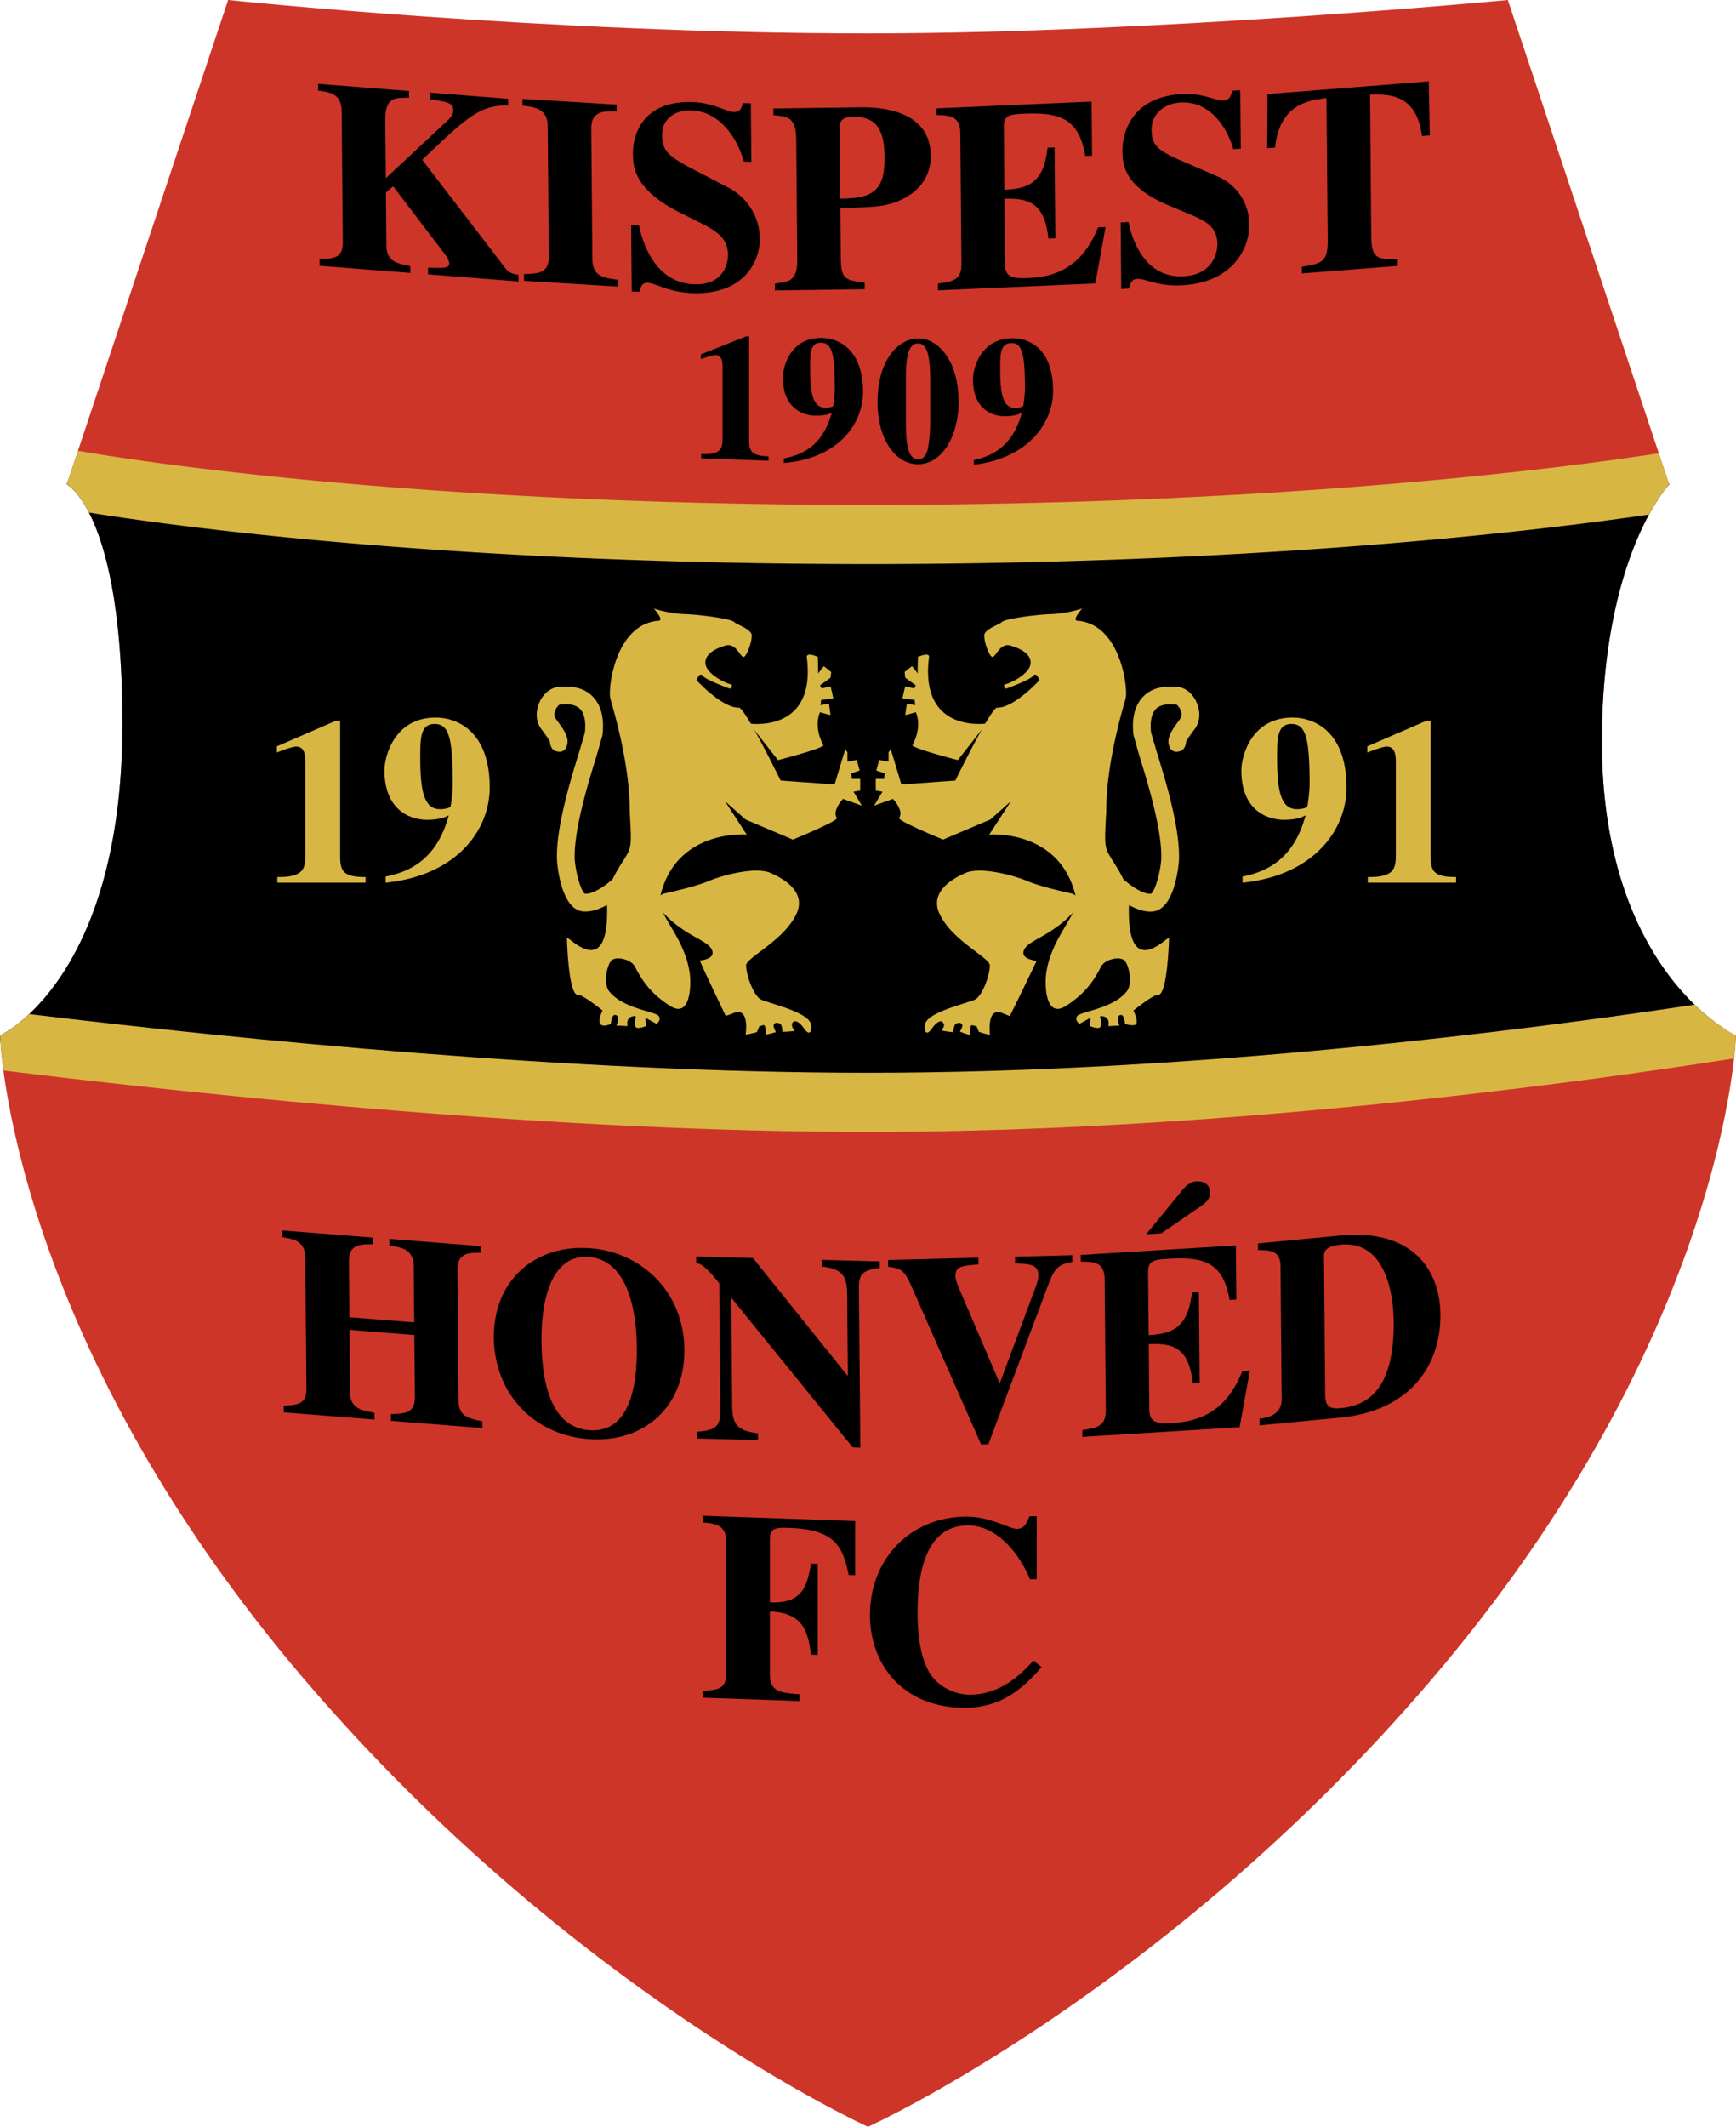 <svg xmlns="http://www.w3.org/2000/svg" width="2042" height="2500" viewBox="0 0 172.17 210.796"><path d="M86.084 3.31c28.694 0 63.46-3.31 63.46-3.31l16.003 48.007s-5.958 6.238-6.623 22.626c-1.104 25.383 13.245 32.006 13.245 32.006s-.774 29.468-30.35 64.01c-26.488 30.905-55.736 44.147-55.736 44.147s-29.246-13.242-55.736-44.147C.77 132.107 0 102.639 0 102.639s12.139-5.519 12.139-30.902c0-20.969-5.521-23.73-5.521-23.73L22.622 0s31.453 3.31 63.462 3.31" fill="#cd3529"/><path d="M158.925 70.633c.664-16.389 6.623-22.626 6.623-22.626l-.087-.261c-7.078 1.134-35.64 5.228-79.376 5.228-48.618 0-76.975-5.057-79.293-5.487l-.173.52s5.521 2.761 5.521 23.73C12.139 97.121 0 102.639 0 102.639s.005.167.025.483c21.017 2.597 55.304 6.138 86.059 6.138 34.383 0 68.76-4.633 85.095-7.187-3.225-2.05-13.181-10.135-12.254-31.44zM51.417 27.23c-.534-.069-.908-.153-1.314-.666l-8.23-10.722c4.448-4.236 5.716-5.443 8.518-5.38l-.006-.667-7.715-.608.006.667c1.922.257 2.27.445 2.275 1.059.004.509-.232.729-.949 1.392l-5.74 5.358-.05-5.708c-.02-2.293.885-2.276 2.354-2.266l-.006-.667-9.023-.709.006.664c1.231.177 2.323.316 2.338 2.076l.113 12.912c.014 1.626-.837 1.666-2.305 1.71l.005.667 8.997.708-.006-.667c-1.416-.297-2.352-.477-2.366-2.078l-.046-5.227.716-.611 4.911 6.438c.428.542.646.876.65 1.225.003.426-.477.469-2.104.395l.006.667 8.97.705-.005-.667M61.304 27.737c-1.465-.196-2.539-.343-2.553-2.049l-.113-12.911c-.016-1.814 1.268-1.761 2.52-1.737l-.005-.669-9.343-.569.006.667c1.231.154 2.486.283 2.501 2.044l.113 12.91c.014 1.656-1.027 1.697-2.468 1.742l.006.666 9.342.572-.006-.666M74.516 16.032l-.05-5.789-.8-.021c-.129.503-.256.9-.872.885-.772-.021-2.036-.933-4.171-.99-5.066-.132-5.866 3.471-5.853 5.1.011 1.228.031 3.521 4.614 5.829l1.794.901c1.745.872 3.006 1.543 3.021 3.332.003.346-.109 2.983-3.312 2.899-3.387-.087-4.962-3.144-5.52-5.851l-.775-.021.058 6.59.774.018c.102-.422.232-.9.79-.886.829.022 2.04.961 4.571 1.028 4.911.126 6.589-3.054 6.569-5.402-.026-2.907-2.067-4.507-2.976-4.984l-3.939-2.05c-2.249-1.179-2.763-1.779-2.775-3.222-.016-1.731 1.444-2.494 2.832-2.458 3.148.083 4.775 3.191 5.272 5.072l.748.02M76.854 28.788l8.906-.124-.006-.667c-1.841-.215-2.348-.261-2.367-2.421l-.043-4.961c3.521-.076 4.881-.12 6.579-1.102 2.123-1.233 2.399-3.13 2.392-4.062-.04-4.51-4.893-4.841-7.028-4.813l-8.589.116.006.669c1.414.116 2.242.182 2.262 2.422l.103 11.791c.013 1.495-.358 1.847-.674 2.09-.189.137-.243.165-1.545.396l.004.666m6.419-16.255c.022-.589.366-.941 1.274-.953 2.184-.028 3.152.971 3.179 4.014.029 3.307-1.163 4.097-4.391 4.088l-.062-7.149M92.877 11.409c1.231.029 2.349.032 2.364 1.792l.113 12.913c.014 1.652-.81 1.769-2.332 1.995l.006.667 15.602-.681 1.019-5.596-.748.034c-1.645 4.101-4.359 4.912-6.971 5.027-1.738.076-2.244-.221-2.255-1.395l-.056-6.457c2.638-.115 4.01.625 4.356 3.945l.691-.029-.079-9.016-.692.032c-.369 3.324-1.726 4.076-4.284 4.163l-.053-6.189c-.011-1.147.467-1.275 1.936-1.338 3.599-.158 5.497.426 6.146 4.186l.669-.028-.046-5.363-15.391.672.005.666M123.057 14.732l-.051-5.785-.8.048c-.129.514-.258.923-.869.961-.777.048-2.037-.757-4.168-.629-5.067.312-5.86 3.992-5.845 5.618.011 1.227.03 3.521 4.606 5.428l1.793.748c1.74.72 3 1.284 3.016 3.068.003.348-.108 2.998-3.307 3.193-3.386.206-4.961-2.713-5.515-5.375l-.773.049.057 6.587.773-.048c.1-.432.231-.921.793-.953.825-.054 2.033.782 4.568.627 4.903-.302 6.583-3.634 6.563-5.979a5.172 5.172 0 0 0-2.979-4.729l-3.937-1.707c-2.247-.984-2.76-1.541-2.773-2.979-.015-1.734 1.446-2.626 2.831-2.71 3.146-.192 4.774 2.779 5.269 4.616l.748-.049M138.632 25.685c-1.976.021-2.612.018-2.631-2.25l-.122-14.056c1.836-.038 4.586-.12 5.154 4.106l.77-.062-.097-5.357-15.996 1.258-.033 5.367.774-.062c.496-4.309 3.24-4.656 5.105-4.912l.123 14.06c.02 2.241-.619 2.345-2.566 2.657l.006.667 9.519-.748-.006-.668M76.215 45.231c-1.761-.062-1.922-.548-1.922-1.738V33.354l-.304-.01-4.481 1.783v.462c.605-.211 1.208-.403 1.459-.394.694.025.694.806.694 1.251v6.847c0 1.102-.052 1.796-2.116 1.707v.426l6.67.231v-.426M77.73 45.89c5.337-.439 7.859-3.81 7.859-7.046 0-4.268-2.474-5.324-4.07-5.351-3.202-.058-3.878 2.953-3.878 3.915 0 3.059 1.99 3.768 3.219 3.792.32.004.586-.009.854-.058.264-.03.516-.116.784-.252-.912 3.344-2.991 4.215-4.767 4.541v.459h-.001m2.613-9.415c0-1.404 0-2.524 1.083-2.503 1.104.019 1.371 1.125 1.371 4.628 0 .409-.103 1.314-.158 1.598-.019.142-.5.222-.784.217-1.227-.022-1.512-1.378-1.512-3.94M92.257 41.824c0 1.173-.158 2.313-.248 2.688-.087.354-.284.999-.941 1.001-.925.004-1.226-1.134-1.226-3.677v-4.073c0-1.475 0-3.716 1.191-3.723.853-.004 1.223 1.027 1.223 3.711v4.073h.001m-5.225-1.928c0 3.571 1.74 6.125 4.019 6.114 2.49-.014 4.018-2.955 4.018-6.156 0-4.268-2.132-6.32-4-6.311-1.797.009-4.037 1.87-4.037 6.353M96.583 46.058c5.333-.627 7.859-4.084 7.859-7.321 0-4.27-2.471-5.239-4.072-5.211-3.2.057-3.876 3.09-3.876 4.05 0 3.061 1.99 3.702 3.221 3.679.318-.004.586-.027.852-.084.269-.04.518-.136.782-.28-.905 3.376-2.985 4.32-4.765 4.705v.462h-.001m2.613-9.507c0-1.404 0-2.524 1.086-2.543 1.102-.021 1.37 1.077 1.37 4.581 0 .408-.11 1.315-.16 1.601-.018.145-.5.241-.784.246-1.228.021-1.512-1.324-1.512-3.885M69.684 150.896c1.256.124 2.351.213 2.351 1.974v12.911c0 1.654-.83 1.708-2.351 1.81v.671l9.606.333v-.667c-1.87-.144-2.937-.23-2.937-1.992v-6.215c3.361.115 3.789 2.077 4.08 4.274l.667.025v-9.016l-.667-.026c-.373 2.124-.772 4-4.08 3.833v-6.188c0-1.149.479-1.238 1.919-1.186 4.589.158 5.31 1.865 5.898 4.662l.64.021v-5.363l-15.126-.529v.668M102.495 164.577c-2.215 2.52-4.212 3.355-6.295 3.393-.827.011-2.932-.353-4.055-2.252-.985-1.692-1.145-4.249-1.145-5.85 0-4.506 1.04-8.609 4.934-8.675 3.042-.053 5.283 3.028 6.215 5.335l.669-.014v-6.242l-.722.016c-.268.668-.506 1.234-1.23 1.249-.689.011-2.747-1.263-5.147-1.219-5.599.099-9.44 4.325-9.44 9.743 0 4.987 3.359 9.302 9.576 9.197 3.413-.061 5.495-1.779 7.442-4.024l-.802-.657M47.836 140.87c-1.418-.297-2.35-.479-2.364-2.08l-.113-12.908c-.015-1.736 1.186-1.721 2.331-1.708l-.006-.669-9.075-.714.006.667c1.177.173 2.4.323 2.416 2.084l.048 5.521-6.432-.507-.048-5.521c-.015-1.761 1.213-1.717 2.389-1.706l-.006-.667-8.998-.707.006.667c1.12.196 2.271.337 2.286 2.072l.112 12.91c.014 1.576-.84 1.641-2.253 1.717l.006.667 8.998.707-.006-.667c-1.416-.271-2.407-.455-2.421-2.082l-.054-6.137 6.433.508.053 6.134c.014 1.629-.97 1.658-2.383 1.705l.006.669 9.075.713-.006-.668M58.353 124.582c3.734.228 4.766 4.984 4.8 8.878.02 2.32-.088 8.58-4.649 8.299-4.565-.279-4.779-6.556-4.799-8.878-.035-3.894.91-8.53 4.648-8.299m-.008-.879c-5.152-.317-9.418 3.077-9.367 8.89.048 5.603 4.059 9.712 9.533 10.047 5.473.335 9.412-3.287 9.363-8.889-.051-5.82-4.38-9.734-9.529-10.048M69.121 142.574l6.055.157-.006-.667c-1.97-.264-2.538-.784-2.555-2.707l-.093-10.669.055.001 11.995 14.768.751.021-.137-15.711c-.011-1.278.141-1.892 2.064-2.08l-.006-.666-5.739-.152.005.667c2.162.219 2.491 1.107 2.505 2.706l.07 8.084-.053-.004-9.357-11.632-5.632-.147.006.667c.346.011.775.101 2.283 1.98l.111 12.644c.015 1.762-.73 1.928-2.328 2.073l.006.667M106.347 124.408l-5.68.149.005.667c1.52.042 2.296.126 2.306 1.166.005.534-.285 1.235-.52 1.858l-3.308 8.862-3.57-8.336c-.271-.661-.815-1.769-.819-2.275-.01-1.013.603-1.027 2.285-1.179l-.006-.667-8.964.233.005.667c1.149.158 1.55.226 2.259 1.81l6.965 15.803.721-.023 5.943-15.819c.574-1.508.917-2.023 2.381-2.247l-.003-.669M118.937 119.662c.636-.44 1.061-.735 1.055-1.477-.009-.965-.837-1.124-1.318-1.095-.264.013-.771.098-1.379.83l-3.617 4.411 1.492-.091 3.767-2.578m-11.744 5.387c1.23.005 2.347-.009 2.363 1.75l.113 12.91c.015 1.655-.813 1.788-2.33 2.039l.005.667 15.597-.956 1.019-5.612-.747.048c-1.646 4.126-4.357 4.988-6.973 5.149-1.733.103-2.242-.184-2.251-1.356l-.057-6.457c2.64-.163 4.004.556 4.359 3.871l.689-.042-.078-9.016-.689.042c-.377 3.332-1.729 4.108-4.289 4.241l-.055-6.191c-.009-1.146.473-1.283 1.936-1.371 3.6-.222 5.498.331 6.143 4.081l.668-.04-.046-5.364-15.385.943.008.664M124.921 141.276l8.425-.811c6.715-.856 9.556-5.297 9.513-10.204-.036-4.109-2.503-8.517-9.964-7.798l-8.131.781.006.666c1.04.01 2.214-.048 2.229 1.578l.114 13.151c.01.984-.516 1.809-2.198 1.97l.006.667m6.39-16.499c-.03-.583-.064-1.247 1.646-1.412 4.585-.441 5.245 5.182 5.267 7.609.055 6.375-2.278 8.309-5.26 8.593-1.279.124-1.526-.332-1.536-1.399l-.117-13.391"/><path d="M36.251 86.927c-2.307 0-2.522-.629-2.522-2.194V71.428h-.394l-5.88 2.545v.604c.791-.299 1.583-.582 1.913-.582.91 0 .91 1.027.91 1.611v8.986c0 1.447-.071 2.357-2.776 2.334v.559h8.751v-.558h-.002M38.244 87.486c7.005-.701 10.32-5.182 10.32-9.428 0-5.604-3.246-6.935-5.347-6.935-4.201 0-5.089 3.967-5.089 5.228 0 4.016 2.615 4.902 4.229 4.902.419 0 .77-.023 1.118-.094.35-.046.68-.163 1.029-.349-1.194 4.413-3.922 5.602-6.259 6.069v.607h-.001m3.432-12.419c0-1.844 0-3.312 1.425-3.312 1.448 0 1.798 1.445 1.798 6.045 0 .534-.139 1.725-.21 2.099-.023.188-.65.304-1.026.304-1.612.001-1.987-1.775-1.987-5.136M123.23 87.486c7.001-.701 10.315-5.182 10.315-9.431 0-5.601-3.246-6.932-5.342-6.932-4.204 0-5.089 3.967-5.089 5.228 0 4.016 2.611 4.902 4.223 4.902.42 0 .77-.023 1.119-.094a2.985 2.985 0 0 0 1.028-.349c-1.188 4.413-3.921 5.602-6.253 6.069v.607h-.001m3.432-12.419c0-1.844 0-3.312 1.425-3.312 1.443 0 1.795 1.445 1.795 6.042 0 .537-.142 1.728-.213 2.102-.022.188-.652.302-1.026.302-1.61 0-1.981-1.77-1.981-5.134M144.411 86.927c-2.309 0-2.524-.63-2.524-2.194V71.428h-.394l-5.883 2.545v.607c.795-.302 1.587-.584 1.915-.584.912 0 .912 1.027.912 1.613v8.984c0 1.447-.073 2.357-2.781 2.334v.559h8.755v-.559M80.079 64.947c-.06.049-.08.125-.059.227.298 2.39-.131 4.17-1.277 5.287-1.68 1.639-4.356 1.26-4.382 1.256l-.052-.008 2.845 3.626c.199-.039 4.372-1.133 4.508-1.464-.44-.829-.567-1.543-.567-2.093 0-.741.23-1.181.234-1.189 0 .016 1.023.285 1.023.285.026-.023-.141-1.127-.141-1.127-.026-.018-.844.149-.848.149.025-.001.077-.528.077-.529.003.016 1.194-.148 1.194-.148.018-.025-.257-1.185-.257-1.185-.025-.015-.902.206-.905.207v-.002c0-.03-.143-.317-.144-.318.01.013 1.041-.747 1.041-.747.008-.014.063-.566.063-.566-.008-.018-.725-.57-.725-.57-.028.003-.577.718-.578.72.009 0 .012-.101.012-.254 0-.461-.031-1.386-.031-1.386-.042-.036-.802-.358-1.031-.171zM91.04 65.114s-.031.925-.031 1.386c0 .153.003.254.013.254-.001-.001-.55-.716-.579-.72 0 0-.717.552-.725.57 0 0 .055.553.063.566 0 0 1.031.76 1.041.747a3.243 3.243 0 0 0-.144.32c-.003 0-.881-.222-.906-.207 0 0-.275 1.16-.257 1.185 0 0 1.192.165 1.194.148 0 .001.053.528.078.529-.003 0-.823-.167-.848-.149 0 0-.167 1.104-.14 1.127 0 0 1.022-.269 1.022-.285.004.008.235.448.235 1.189 0 .55-.127 1.265-.567 2.093.136.331 4.309 1.425 4.508 1.464l2.845-3.626-.052.008c-.026.004-2.702.383-4.382-1.256-1.145-1.117-1.575-2.897-1.277-5.287.02-.102.001-.178-.059-.227-.227-.183-.988.139-1.032.171zM70.06 87.416c-1.575.598-4.213 1.15-4.239 1.156a.078.078 0 0 0-.014.005l-.717.384c-.13-.129-.37-.267-.456-.174-.048.051-.137.146.663 1.137 1.357 1.65 2.776 2.453 3.812 3.039.743.419 1.279.724 1.48 1.145.105.225.112.42.018.58-.261.44-1.185.505-1.194.506-.044.074 2.552 5.482 2.552 5.482.07.024.891-.306.891-.306.324-.101.584-.07.77.092.569.494.324 2.043.322 2.059.064.058 1.111-.219 1.111-.219.038-.05.25-.582.25-.582l.455-.134c.22.193.193.74.172.937.066.055 1.003-.222 1.003-.222-.065-.203-.284-.566-.191-.77.044-.097.16-.153.345-.164l.286.092c.236.228.208.784.208.79.056.054 1.165-.056 1.165-.056.031-.089-.249-.399-.213-.675a.367.367 0 0 1 .182-.27c.441-.198 1.022.693 1.028.702.052.077.315.453.523.386.142-.047.199-.267.181-.693-.044-.987-2.387-1.723-3.937-2.21l-.952-.319c-.826-.311-1.569-2.519-1.569-3.43 0-.314.631-.79 1.431-1.392 1.172-.883 2.777-2.092 3.533-3.663.311-.624.364-1.23.159-1.802-.39-1.084-1.606-1.816-2.558-2.239-1.467-.786-5.015.167-6.5.828z" fill="#d8b643"/><path d="M85.475 79.849l-.825-1.381.66-.11v-1.16h-.827l-.055-.552.827-.274-.274-1.049-.937.167v-.94l-.22-.275-1.052 3.475-5.353-.387s-3.531-7.227-4.135-7.227c-1.659.054-4.197-2.706-4.197-2.706s.275-.882.604-.44c.39.44 2.706 1.269 2.706 1.269s.387-.387.057-.442c-.387-.055-2.318-.939-2.483-1.986-.165-.994 1.049-1.601 2.096-1.876.994-.165 1.381 1.269 1.711 1.16.331-.166.828-1.602.772-2.208-.166-.607-1.377-.937-1.767-1.27-.387-.33-3.367-.716-4.909-.771-1.601-.055-3.035-.552-3.035-.552s1.049 1.159.497 1.214c-4.306.277-5.076 6.732-4.801 7.726 2.153 7.338 1.874 10.925 1.929 11.367.224 4.029.169 3.255-1.27 5.683-.194.351-.348.643-.479.906-.057.032-.117.054-.167.1-.637.577-1.824 1.336-2.527 1.274-.427-.257-.946-2.172-1.024-3.439a8.462 8.462 0 0 1-.006-.323c0-2.878 1.421-7.48 2.199-9.995l.557-1.958c.034-.285.057-.593.057-.911 0-1.017-.233-2.142-1.056-2.956-.809-.798-1.992-1.1-3.518-.896-.767.143-1.43.757-1.778 1.612-.356.881-.287 1.805.185 2.473l.198.273c.291.398.651.894.689 1.064l.038-.199c-.08.43.128.972.543 1.112.417.139.831.069 1.028-.322.443-.881-.139-1.68-.875-2.691l-.19-.261c-.111-.158-.112-.449.001-.751.136-.366.368-.556.441-.574.912-.121 1.601.015 2.001.412.349.343.533.953.533 1.719 0 .208-.013.425-.04.653-.003-.01-.495 1.682-.495 1.682-.898 2.903-2.399 7.761-2.269 10.928.012.209.313 4.679 2.428 5.078.873.135 1.786-.205 2.529-.616l.008.083c.22 7.724-3.977 2.815-3.977 3.2 0 .333.165 5.739 1.104 5.629.444-.055 2.428 1.546 2.428 1.546s-.596 1.152-.11 1.434c.318.186.939-.11.939-.11s.055-.884.385-.884c.607 0 .164 1.049.164 1.049l1.104.055s-.277-.992.774-.992c.165 0-.275.827.055 1.104.165.219.992-.112.992-.112l-.055-.827 1.104.606s.497-.332.222-.772c-.277-.442-3.479-.719-4.856-2.375-.719-.772-.274-2.703.166-3.143.494-.441 1.931-.11 2.318.607.827 1.598 1.651 2.703 3.42 3.862 2.098 1.378 2.153-1.931 2.043-3.036-.442-3.697-3.312-6.015-2.98-7.617 1.487-6.895 8.607-6.288 8.607-6.288L71.9 79.406l2.043 1.821 4.694 1.989s4.577-1.879 4.357-2.153c-.497-.717.609-1.876.609-1.876l1.872.662zM90.35 73.854c0 .002.013.006.015.008-.002-.003-.011-.008-.014-.011l-.001.003zM95.605 86.591c-.949.422-2.167 1.156-2.555 2.241-.205.571-.151 1.176.16 1.8.753 1.571 2.359 2.781 3.534 3.665.797.601 1.427 1.075 1.427 1.389 0 .912-.74 3.121-1.564 3.429l-.951.318c-1.55.487-3.895 1.223-3.939 2.211-.018.427.039.647.18.693.207.067.47-.309.52-.385.006-.01.589-.9 1.039-.699 0 .007.174.266.174.266a.803.803 0 0 1 .002.049c0 .263-.245.538-.248.542.033.085 1.138.196 1.138.196.056-.061.029-.616.265-.844l.285-.092c.187.011.302.067.347.165.093.203-.124.566-.215.689.026.08.963.357.963.357.044-.252.018-.798.159-.955.082-.038.532.096.532.096l.211.532c.038.05 1.084.327 1.084.327.062-.074-.182-1.622.389-2.117.186-.162.445-.192.772-.092l.818.33c.07-.024 2.663-5.432 2.663-5.432-.052-.075-.976-.14-1.235-.579-.094-.161-.087-.355.021-.581.2-.42.736-.724 1.478-1.143 1.035-.587 2.454-1.389 3.813-3.041.799-.991.709-1.085.661-1.137-.086-.091-.324.048-.51.18.054-.003-.664-.39-.664-.39-.003-.003-.009-.004-.013-.005-.027-.006-2.665-.558-4.24-1.157-1.484-.661-5.035-1.614-6.501-.826z" fill="#d8b643"/><path d="M118.716 69.714c-.349-.854-1.013-1.468-1.736-1.603-1.569-.21-2.752.092-3.561.89-.828.817-1.058 1.949-1.058 2.955 0 .31.021.608.055.881.004.031.56 1.989.56 1.989.777 2.513 2.198 7.11 2.198 10.007 0 .113 0 .225-.005.332-.079 1.248-.597 3.167-1.023 3.422-.673.077-1.883-.694-2.529-1.279-.049-.044-.109-.066-.165-.097a25.01 25.01 0 0 0-.481-.905c-1.435-2.431-1.489-1.656-1.267-5.686.055-.442-.222-4.029 1.927-11.367.28-.994-.495-7.449-4.797-7.724-.552-.057.497-1.216.497-1.216s-1.436.497-3.037.552c-1.544.055-4.522.442-4.91.774-.384.33-1.601.662-1.766 1.27-.055.607.44 2.041.772 2.206.332.109.717-1.325 1.711-1.16 1.045.277 2.263.884 2.098 1.876-.165 1.047-2.098 1.931-2.483 1.986-.332.055.055.442.055.442s2.318-.827 2.704-1.271c.33-.439.604.445.604.445s-2.539 2.758-4.192 2.704c-.609 0-4.14 7.229-4.14 7.229l-5.351.388-1.049-3.478-.224.275v.939l-.935-.167-.275 1.049.825.274-.055.555h-.825v1.157l.66.112-.827 1.379 1.875-.662s1.104 1.159.609 1.876c-.223.274 4.357 2.15 4.357 2.15l4.689-1.986 2.043-1.821-2.153 3.313s7.12-.607 8.611 6.29c.33 1.6-2.541 3.92-2.982 7.615-.11 1.104-.055 4.414 2.043 3.036 1.765-1.16 2.593-2.261 3.422-3.862.385-.718 1.818-1.047 2.314-.607.444.442.888 2.373.169 3.143-1.379 1.656-4.579 1.934-4.856 2.375-.277.44.22.772.22.772l1.104-.606-.055.827s.825.332.99.112c.335-.278-.11-1.104.06-1.104 1.049 0 .772.992.772.992l1.101-.055s-.439-1.049.166-1.049c.33 0 .385.884.385.884s.583.192.944.11c.543-.126-.11-1.434-.11-1.434s1.984-1.602 2.424-1.546c.939.11 1.104-5.296 1.104-5.626 0-.387-4.192 4.522-3.972-3.202l.008-.08c.739.411 1.643.75 2.5.617 2.137-.405 2.439-4.872 2.451-5.062.133-3.188-1.37-8.047-2.268-10.951l-.499-1.712c-.125-1.04.054-1.904.497-2.341.401-.397 1.09-.533 2.047-.405.028.01.257.196.396.559.118.306.117.601-.001.768l-.175.241c-.743 1.017-1.329 1.819-.889 2.7.196.393.611.464 1.028.324.415-.139.626-.679.546-1.111l.038.201c.038-.173.405-.674.697-1.078l.187-.254c.477-.68.546-1.605.188-2.486zM8.819 50.801c8.277 1.33 35.448 5.104 77.265 5.104 39.916 0 67.505-3.439 77.462-4.906 1.121-2.062 2.001-2.993 2.001-2.993l-1.027-3.083c-7.751 1.209-36.07 5.118-78.437 5.118-46.122 0-74.192-4.63-78.356-5.365l-1.11 3.331c.001 0 1.031.519 2.202 2.794z" fill="#d8b643"/><path d="M172.17 102.639s-1.815-.844-4.103-3.063c-17.12 2.588-49.672 6.752-81.983 6.752-29.27 0-62.051-3.268-83.191-5.819-1.668 1.57-2.893 2.13-2.893 2.13s.032 1.224.334 3.464c21.215 2.601 55.341 6.088 85.75 6.088 34.613 0 69.55-4.729 85.898-7.285.164-1.467.188-2.267.188-2.267z" fill="#d8b643"/></svg>